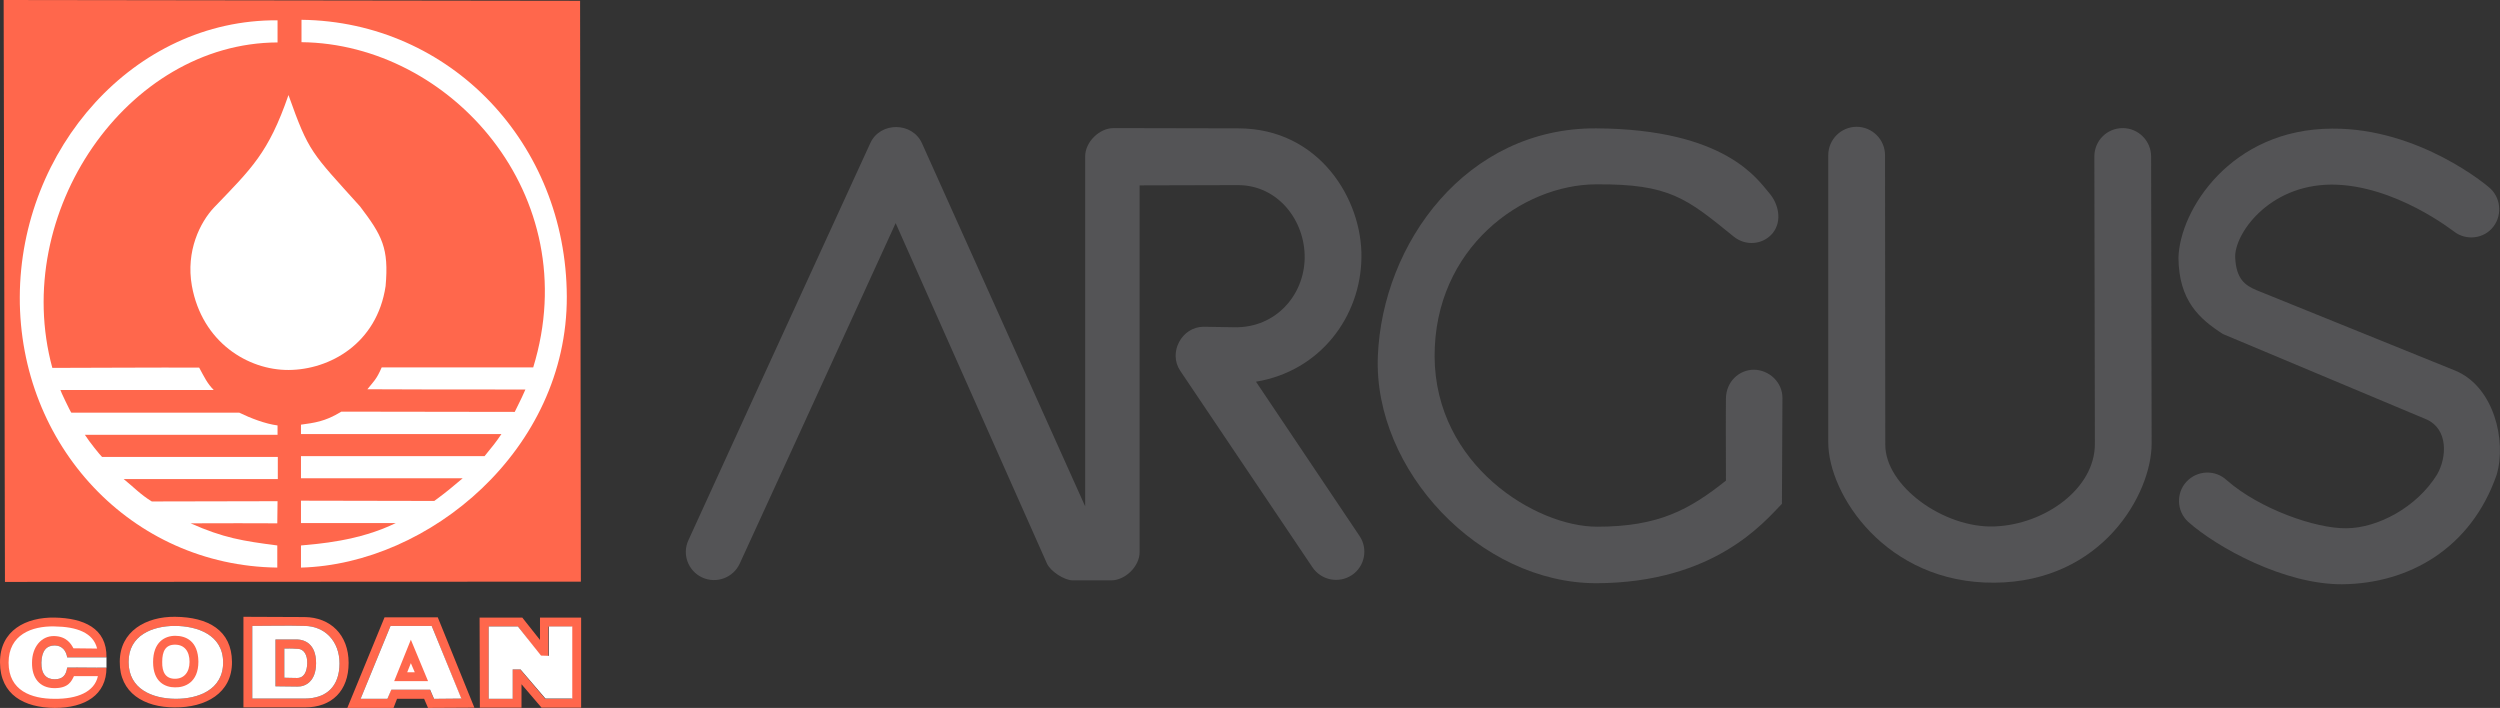 <?xml version="1.0" encoding="utf-8"?>
<!-- Generator: Adobe Illustrator 19.0.0, SVG Export Plug-In . SVG Version: 6.00 Build 0)  -->
<svg version="1.1" id="Layer_1" xmlns="http://www.w3.org/2000/svg" xmlns:xlink="http://www.w3.org/1999/xlink" x="0px" y="0px"
	 viewBox="0 0 960.2 271.9" style="enable-background:new 0 0 960.2 271.9;" xml:space="preserve">
<rect x="0" y="0" width="960.2" height="271.9" fill="#333333" stroke="none"/>
<style type="text/css">
	.st0{clip-path:url(#XMLID_55_);fill-rule:evenodd;clip-rule:evenodd;fill:#FF674C;}
	.st1{clip-path:url(#XMLID_55_);fill:#FF674C;}
	.st2{fill:#FF674C;}
	.st3{fill:#F15D37;}
	.st4{fill-rule:evenodd;clip-rule:evenodd;fill:#FFFFFF;}
	.st5{fill:#FFFFFF;}
	.st6{fill:#FAE62A;}
	.st7{fill:#545456;}
</style>
<g>
	<g>
		<defs>
			<rect id="XMLID_37_" width="960.2" height="271.9"/>
		</defs>
		<clipPath id="XMLID_55_">
			<use xlink:href="#XMLID_37_"  style="overflow:visible;"/>
		</clipPath>
		<polygon id="XMLID_40_" class="st0" points="223.1,223.4 1.9,223.5 1.4,0 222.8,0.3 223.1,223.4 223.1,223.4 		"/>
		<path class="st1" d="M0,254.5c0.1,12.4,9.3,17.3,21,17.4c11.7,0,19.9-5,19.9-15.5c-5.1,0.1-10-0.1-15.1,0
			c-0.4,2.9-1.7,4.5-4.8,4.5c-3.1,0-5.2-1.8-5.1-6.4c0.1-4.6,2-6.6,5.1-6.6c3,0,4.5,2.3,4.8,4.6l15.1,0c0.2-11.3-8.9-15.1-19.9-15.3
			C10,237-0.1,242.1,0,254.5L0,254.5L0,254.5z M28.3,249l9.2,0.1c-1.4-5.8-7.4-8.3-16.5-8.4c-9.1-0.1-17.7,3.2-17.6,13.8
			c0.1,10.6,8.1,14.2,17.7,14c9.6-0.2,15.3-3.1,16.6-8.8c-3,0-6.1,0-9.2,0.1c-0.7,1.3-2,4.6-7.5,4.6c-5.5,0-8.6-3.4-8.5-9.9
			c0.2-6.5,3.9-10.2,8.5-10.1C25.6,244.5,27.7,247.6,28.3,249L28.3,249L28.3,249z"/>
	</g>
	<path class="st2" d="M89.1,254.2c0.1,12.1-10.2,17.6-22,17.5c-11.8,0-21.2-5.6-21.1-17.5c0-11.8,10.1-17.4,21.2-17.3
		C80,237,89,242.1,89.1,254.2L89.1,254.2L89.1,254.2z M67.1,240.4c-8.5,0-17.8,3.6-17.7,13.9c0,10.3,9,14,17.9,14.1
		c8.8,0.1,18.5-3.5,18.4-14.1C85.6,243.7,75.6,240.4,67.1,240.4L67.1,240.4L67.1,240.4z"/>
	<path class="st2" d="M96.9,240.4l0,27.9h20.1c8.4,0,13.4-4.7,13.4-13.5c0-8.5-5.6-14.3-13.4-14.4
		C110.1,240.2,103.9,240.4,96.9,240.4L96.9,240.4L96.9,240.4z M117,237c9.9,0.1,16.9,6.8,16.9,17.6c0,10.8-6.5,17.1-16.8,17.1H93.5
		l0-34.8C101.5,236.9,109.1,237,117,237L117,237L117,237z"/>
	<path class="st2" d="M109.2,249.1l0,11.2c1.6,0,2.1,0.1,4.9,0.1c2.8,0,3.8-2.6,3.9-5.6c0.1-3-1.1-5.6-3.8-5.6
		C111.3,249,110.8,249.1,109.2,249.1L109.2,249.1L109.2,249.1z M121.4,254.7c0,7-4.1,9.1-7.2,9c-2.8,0-5.6-0.1-8.4-0.1l0-18
		c1.4,0,6.9,0,8.4,0C116.8,245.7,121.4,247.1,121.4,254.7L121.4,254.7L121.4,254.7z"/>
	<path class="st3" d="M156.4,258.2h2.9l-1.5-3.5L156.4,258.2L156.4,258.2L156.4,258.2z M151.4,261.6l6.4-15.9l6.6,15.9H151.4
		L151.4,261.6L151.4,261.6z"/>
	<path class="st2" d="M165.8,240.4H150l-11.5,28l10.3,0l1.4-3.6h14.9l1.5,3.5l10.5,0L165.8,240.4L165.8,240.4L165.8,240.4z
		 M168.1,237l14.1,34.8l-17.8,0.1l-1.5-3.5h-10.4l-1.4,3.6l-17.7-0.1l14.3-34.8H168.1L168.1,237L168.1,237z"/>
	<path class="st2" d="M198.9,240.6h-11.2l0,27.8h9.1v-11.3h3l9.6,11.3h10.2v-27.7h-9l0,11.3l-3,0L198.9,240.6L198.9,240.6
		L198.9,240.6z M200.6,237.2l6.8,8.6l0-8.6h15.8v34.6H208l-7.7-9v9h-16l-0.1-34.6H200.6L200.6,237.2L200.6,237.2z"/>
	<path class="st3" d="M67.2,260.7c3.4,0,5.6-2.4,5.6-6.5c0-4.1-2-6.6-5.6-6.6c-3.6,0-4.9,2.5-4.9,6.6
		C62.2,258.3,63.7,260.7,67.2,260.7L67.2,260.7L67.2,260.7z M67.2,264c-3.7,0-8.4-2-8.4-9.7c0-7.7,4.5-10.1,8.5-10.1
		c4,0,8.8,1.9,8.9,9.9C76.2,262.2,70.9,264.1,67.2,264L67.2,264L67.2,264z"/>
	<path id="XMLID_22_" class="st4" d="M217.7,113.9c0.2,58.8-52.9,102.8-102.1,104.1c0-2.6,0-2.9,0-8.5c6.2-0.6,22.1-1.6,36.4-8.6
		l-36.4,0l0-8.6l51.2,0.1c4.5-3.3,6.9-5.3,10.9-8.7l-62.1,0l0-8.5l70.5,0c3.1-3.8,4.2-5.1,6.5-8.5l-77,0c0-1.1,0-2.2,0-3.6
		c4.9-0.7,9.2-1.1,15.5-5l66.6,0.1c1.1-2.4,2-3.8,4.1-8.6c-20.1,0-52.8,0-60.7-0.1c2.3-2.9,3.5-3.7,5.5-8.4c6.9,0,31.2,0,58.2,0
		c20.3-66.2-31.8-124.3-89-124.9c0-4.8,0-5.4,0-8.6C173,8.3,217.5,55.1,217.7,113.9L217.7,113.9L217.7,113.9z"/>
	<path id="XMLID_21_" class="st4" d="M106.6,7.8l0,8.5C48.8,16.5,3.9,81.7,20.1,141.3c13.8,0,41.3-0.2,56.4-0.1
		c1.9,3.5,3.1,6.1,5.6,8.6l-58.9,0c-0.1,0.1,3.8,8.3,4.2,8.7l64.5,0c4.3,2.1,10,4.3,14.7,4.9l0,3.6l-74,0c1.7,2.7,6,8,6.6,8.5
		l67.5,0v8.5L47.5,184c3.4,2.7,6.5,6,10.8,8.6l48.3-0.1l-0.1,8.5c-10.5-0.1-18.2,0-33.3,0c12.6,5.6,20.1,6.8,33.3,8.5
		c0,4.2,0,5.8,0,8.5c-56.2-0.7-99.1-47.1-98.9-103.9C7.8,57.3,51.4,7.4,106.6,7.8L106.6,7.8L106.6,7.8z"/>
	<path id="XMLID_20_" class="st4" d="M138.3,79.3c8.5,11.2,11.1,16,9.8,30.6c-3.3,22.1-21.5,32.1-37.2,32.2
		c-15.7,0.1-33.3-10.7-37.2-32.3c-2.4-13.4,3.2-24.5,8.5-30.1c14.4-15,20.9-20.9,28.6-43.2C118.7,58.7,119.5,58.4,138.3,79.3
		L138.3,79.3L138.3,79.3z"/>
	<path id="XMLID_19_" class="st5" d="M40.9,256.4c-5.1,0.1-10-0.1-15.1,0c-0.4,2.9-1.7,4.5-4.8,4.5c-3.1,0-5.2-1.8-5.1-6.4
		c0.1-4.6,2-6.6,5.1-6.6c3,0,4.5,2.3,4.8,4.6l15.1,0V256.4L40.9,256.4L40.9,256.4z"/>
	<path id="XMLID_18_" class="st5" d="M109.2,249.1l0,11.2c1.6,0,2.1,0.1,4.9,0.1c2.8,0,3.8-2.6,3.9-5.6c0.1-3-1.1-5.6-3.8-5.6
		C111.3,249,110.8,249.1,109.2,249.1L109.2,249.1L109.2,249.1z"/>
	<path class="st5" d="M121.4,254.7c0,7-4.1,9.1-7.2,9c-2.8,0-5.6-0.1-8.4-0.1l0-18c1.4,0,6.9,0,8.4,0
		C116.8,245.7,121.4,247.1,121.4,254.7L121.4,254.7L121.4,254.7z M96.9,240.4l0,27.9h20.1c8.4,0,13.4-4.7,13.4-13.5
		c0-8.5-5.6-14.3-13.4-14.4C110.1,240.2,103.9,240.4,96.9,240.4L96.9,240.4L96.9,240.4z"/>
	<polygon id="XMLID_15_" class="st5" points="165.8,240.4 150,240.4 138.5,268.4 148.8,268.4 150.3,264.9 165.2,264.9 166.7,268.4 
		177.2,268.3 165.8,240.4 165.8,240.4 	"/>
	<polygon id="XMLID_14_" class="st5" points="198.9,240.6 187.7,240.6 187.7,268.4 196.9,268.4 196.9,257.1 199.9,257.1 
		209.5,268.3 219.8,268.3 219.8,240.6 210.8,240.6 210.8,251.9 207.8,251.8 198.9,240.6 198.9,240.6 	"/>
	<path id="XMLID_13_" class="st5" d="M28.4,259.7l9.2,0c-1.3,6-7.8,8.8-16.7,8.7c-8.8,0-17.6-3.1-17.6-13.9c0-10.8,9-14.1,17.6-13.9
		c8.6,0.1,14.9,2.4,16.4,8.5l-9.1-0.1c-0.8-1.5-2.5-4.6-7.4-4.7c-4.9-0.1-8.5,4.2-8.5,10.2c-0.1,6,3,9.7,8.4,9.8
		C26.4,264.4,27.5,261.5,28.4,259.7L28.4,259.7L28.4,259.7z"/>
	<polygon id="XMLID_12_" class="st5" points="156.4,258.2 159.3,258.2 157.8,254.7 156.4,258.2 156.4,258.2 	"/>
	<path class="st2" d="M156.4,258.2h2.9l-1.5-3.5L156.4,258.2L156.4,258.2L156.4,258.2z M151.4,261.6l6.4-15.9l6.6,15.9H151.4
		L151.4,261.6L151.4,261.6z"/>
	<path id="XMLID_9_" class="st6" d="M67.2,260.7c3.4,0,5.6-2.4,5.6-6.5c0-4.1-2-6.6-5.6-6.6c-3.6,0-4.9,2.5-4.9,6.6
		C62.2,258.3,63.7,260.7,67.2,260.7L67.2,260.7L67.2,260.7z"/>
	<path id="XMLID_8_" class="st5" d="M67.1,240.4c-8.5,0-17.8,3.6-17.7,13.9c0,10.3,9,14,17.9,14.1c8.8,0.1,18.5-3.5,18.4-14.1
		C85.6,243.7,75.6,240.4,67.1,240.4L67.1,240.4L67.1,240.4z"/>
	<path class="st2" d="M67.2,260.7c3.4,0,5.6-2.4,5.6-6.5c0-4.1-2-6.6-5.6-6.6c-3.6,0-4.9,2.5-4.9,6.6
		C62.2,258.3,63.7,260.7,67.2,260.7L67.2,260.7L67.2,260.7z M67.2,264c-3.7,0-8.4-2-8.4-9.7c0-7.7,4.5-10.1,8.5-10.1
		c4,0,8.8,1.9,8.9,9.9C76.2,262.2,70.9,264.1,67.2,264L67.2,264L67.2,264z"/>
	<path id="XMLID_5_" class="st7" d="M474.3,125.7c15.7,0.2,26.6-12.3,26.8-26.6c0.2-14.3-10.2-28-25.6-28l-37.8,0.1l0,140.9
		c0,5.4-5.5,10.8-10.9,10.8l-14.8,0c-3.2,0-8.6-3.5-9.9-6.5L344,85.7c-24.2,52.9-59.7,130.5-59.9,130.8c-2.5,5.4-8.9,7.8-14.4,5.3
		c-5.4-2.5-7.8-8.9-5.3-14.3c0.1-0.3,47.1-103,69.9-152.6c3.8-8.2,16.1-8.1,19.8,0.1l62.7,139.5l0-134.5c0-5.4,5.4-10.8,10.9-10.8
		l47.9,0.1c31,0,47.7,27.2,47.3,49.7c-0.3,22.5-15.7,43.5-40.5,47.6l39.8,59.3c3.3,4.9,2,11.7-3,15c-5,3.3-11.7,2-15.1-3l-50.8-75.5
		c-4.7-7,0.6-16.9,9-16.9L474.3,125.7L474.3,125.7L474.3,125.7z"/>
	<path id="XMLID_4_" class="st7" d="M662.9,153c0.1-6.4,5-11,10.8-11c5.8,0.1,10.9,4.8,10.9,10.8l-0.2,40.7
		c-6.9,7.1-26,30.3-71.1,30.5c-45,0.1-85.8-43.5-84.1-87.1c1.7-43.6,34.1-87.9,83.9-87.6c49.8,0.3,62.1,19.9,66.3,24.7
		c3.7,4.2,5.2,10.8,1.5,15.5c-3.8,4.6-10.5,5.1-15.1,1.3c-18-14.6-24.5-20.2-52.8-20c-28.3,0.1-62.1,24.4-62,66.1
		c0.2,41.7,38.8,65.4,62.4,65.4c23.6,0,35.4-6.5,49.5-17.7C662.9,174.1,662.8,161.3,662.9,153L662.9,153L662.9,153z"/>
	<path id="XMLID_3_" class="st7" d="M766,202.2c19.3-0.7,38.7-14.5,38.6-31.8l-0.2-110.3c0-6,4.8-10.9,10.9-10.9
		c6,0,10.9,4.9,10.9,10.9l0.2,110.3c0,19.2-18.9,53.1-60.4,53.4c-41.5,0.3-63.8-33.8-63.8-53.9c0-52.3,0-104.3,0-110.3
		c0-6,4.9-10.9,10.9-10.9c6,0,10.9,4.9,10.9,10.9l0.1,111.1C724,186.7,746.6,202.9,766,202.2L766,202.2L766,202.2z"/>
	<path class="st7" d="M855.8,116.9L855.8,116.9l-0.1,0.1L855.8,116.9L855.8,116.9L855.8,116.9z M955.8,71.8
		c4.7,3.7,5.4,10.6,1.9,15.2c-3.5,4.7-10.5,5.6-15.2,1.9c-0.1,0-22.7-18-47-18C871.1,71,858,90.2,858.5,99
		c0.4,8.1,3.7,10.6,8.3,12.5l76.1,30.8c15,6.1,19.9,27,16,40.1c-9.9,28.4-33.8,41.7-59.1,42c-22.4,0.2-48.4-14.2-59.4-24
		c-4.4-4.1-4.7-11-0.6-15.4c4.1-4.4,11-4.7,15.4-0.6c12.5,11,34.2,18.7,46.1,18.5c11.9-0.1,26.9-8,34.7-20.6
		c3.9-6.7,4.3-17.5-4-21.2l-78.2-32.8c-9.2-5.9-16.9-12.9-17.1-29.2c0.4-18.2,20-49.6,59.1-49.7C929.4,49.2,955.7,71.7,955.8,71.8
		L955.8,71.8L955.8,71.8z"/>
</g>
</svg>
